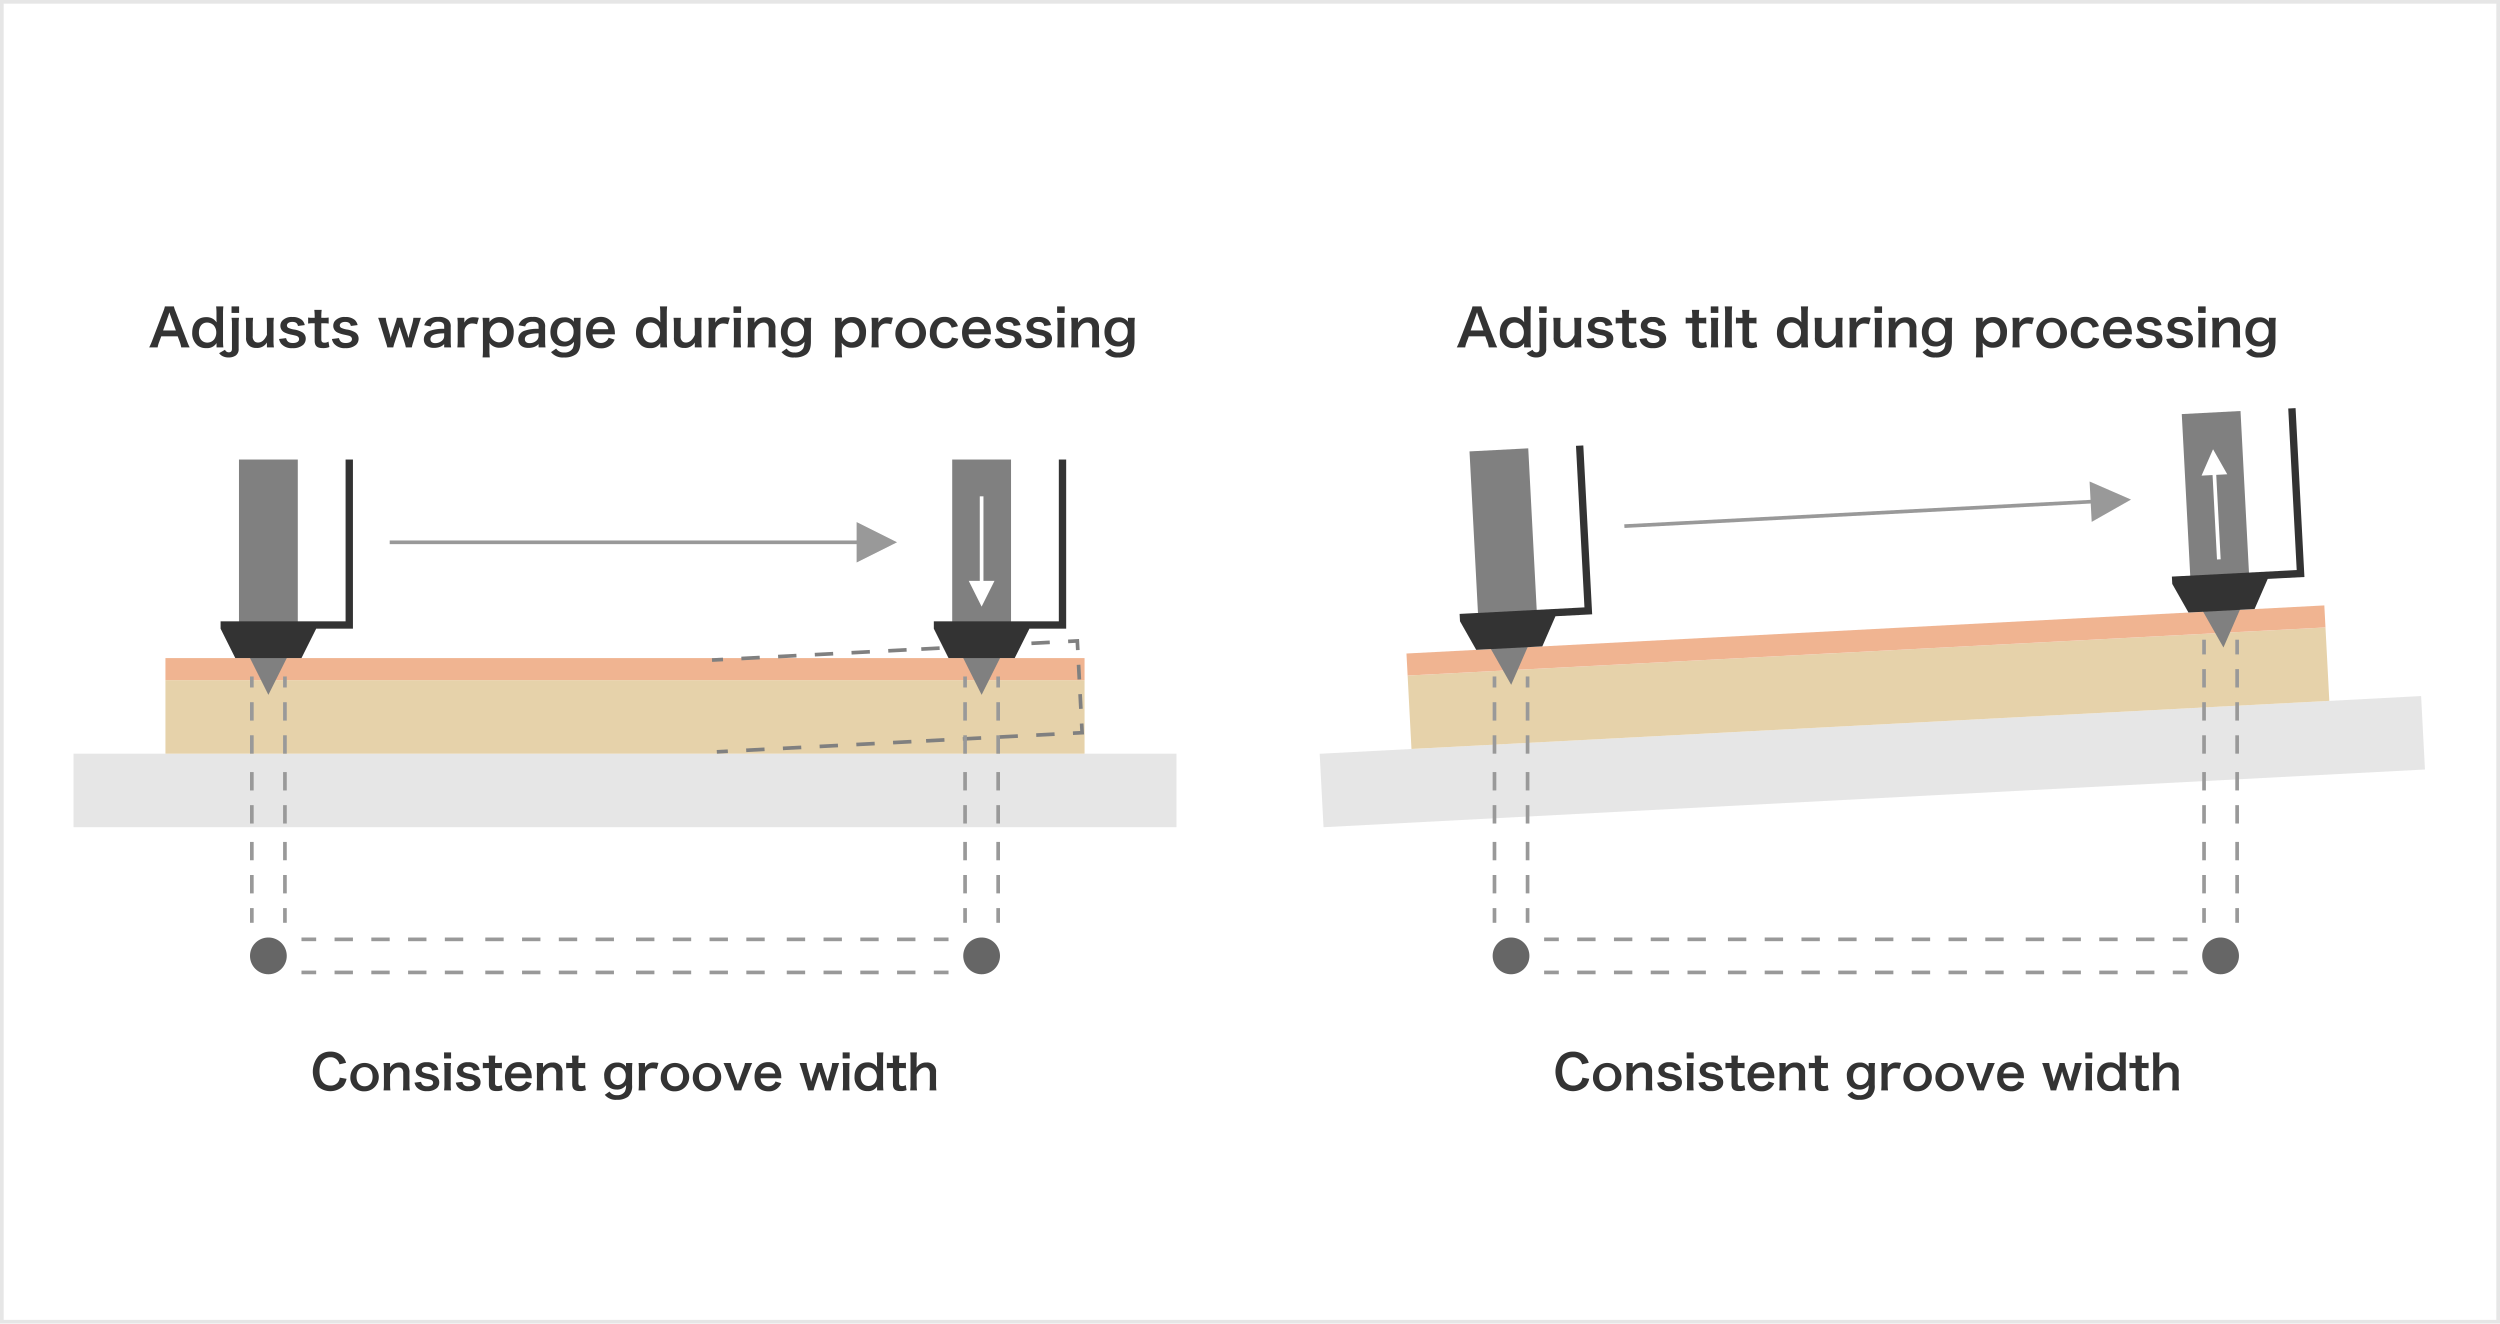 <svg id="レイヤー_1" data-name="レイヤー 1" xmlns="http://www.w3.org/2000/svg" width="680" height="360" viewBox="0 0 680 360">
  <defs>
    <style>
      .cls-1 {
        fill: #e6e6e6;
      }

      .cls-2 {
        fill: #e6d2aa;
      }

      .cls-3 {
        fill: #f0b491;
      }

      .cls-4 {
        fill: gray;
      }

      .cls-5 {
        fill: #333;
      }

      .cls-6 {
        fill: #999;
      }

      .cls-7 {
        fill: #666;
      }

      .cls-8 {
        fill: #fff;
      }
    </style>
  </defs>
  <rect class="cls-1" x="20" y="205" width="300" height="20"/>
  <rect class="cls-2" x="45" y="185" width="250" height="20"/>
  <rect class="cls-3" x="45" y="179" width="250" height="6"/>
  <polygon class="cls-4" points="65 125 65 173 73 189 81 173 81 125 65 125"/>
  <polygon class="cls-5" points="94 125 94 169 60 169 60 171 64 179 82 179 86 171 96 171 96 125 94 125"/>
  <g>
    <rect class="cls-1" x="359.271" y="197.163" width="300" height="20" transform="translate(-10.144 26.937) rotate(-3)"/>
    <rect class="cls-2" x="383.224" y="177.191" width="250" height="20" transform="translate(-9.1 26.855) rotate(-3)"/>
    <rect class="cls-3" x="382.544" y="171.209" width="250" height="6" transform="translate(-8.422 26.802) rotate(-3)"/>
    <polygon class="cls-4" points="399.705 122.782 402.217 170.716 411.043 186.276 418.195 169.879 415.683 121.945 399.705 122.782"/>
    <polygon class="cls-5" points="428.665 121.264 430.968 165.204 397.014 166.983 397.119 168.981 401.532 176.76 419.508 175.818 423.083 167.62 433.07 167.096 430.662 121.16 428.665 121.264"/>
    <polygon class="cls-4" points="593.439 112.629 595.951 160.563 604.777 176.122 611.929 159.726 609.417 111.791 593.439 112.629"/>
    <polygon class="cls-5" points="622.399 111.111 624.702 155.051 590.748 156.83 590.853 158.827 595.266 166.607 613.242 165.665 616.818 157.467 626.804 156.943 624.396 111.006 622.399 111.111"/>
    <polygon class="cls-6" points="568.626 135.959 441.8 142.606 441.852 143.605 568.678 136.958 568.94 141.951 579.637 135.883 568.364 130.966 568.626 135.959"/>
  </g>
  <polygon class="cls-4" points="259 125 259 173 267 189 275 173 275 125 259 125"/>
  <polygon class="cls-6" points="233 147 106 147 106 148 233 148 233 153 244 147.5 233 142 233 147"/>
  <g>
    <rect class="cls-4" x="193.663" y="178.956" width="3" height="1" transform="translate(-9.125 10.46) rotate(-3)"/>
    <rect class="cls-4" x="194.972" y="203.922" width="3" height="1" transform="translate(-10.429 10.563) rotate(-3)"/>
    <path class="cls-4" d="M286.874,200.185l-4.993.262-.052-.999,4.993-.262Zm-9.986.523-4.993.262-.052-.999,4.993-.262Zm-9.986.523-4.993.262-.052-.999,4.993-.262Zm-9.986.523-4.993.262-.052-.999,4.993-.262Zm-8.988.471-4.993.262-.052-.999,4.993-.262Zm-9.986.523-4.993.262-.052-.999,4.993-.262Zm-9.986.523-4.993.262-.052-.999,4.993-.262Zm-9.986.523-4.993.262-.052-.999,4.993-.262Zm-9.986.523-4.993.262-.052-.999,4.993-.262Z"/>
    <polygon class="cls-4" points="294.863 199.766 291.867 199.923 291.815 198.925 293.812 198.82 293.707 196.823 294.706 196.771 294.863 199.766"/>
    <path class="cls-4" d="M294.497,192.776l-.999.052-.209-3.995.999-.052Zm-.419-7.989-.999.052-.209-3.995.999-.052Z"/>
    <polygon class="cls-4" points="293.659 176.798 292.661 176.85 292.556 174.853 290.559 174.958 290.506 173.959 293.502 173.802 293.659 176.798"/>
    <path class="cls-4" d="M285.566,175.219l-4.993.262-.052-.999,4.993-.262Zm-9.986.523-4.993.262-.052-.999,4.993-.262Zm-9.986.523-4.993.262-.052-.999,4.993-.262Zm-9.986.523-4.993.262-.052-.999,4.993-.262Zm-8.988.471-4.993.262-.052-.999,4.993-.262Zm-9.986.523-4.993.262-.052-.999,4.993-.262Zm-9.986.523-4.993.262-.052-.999,4.993-.262Zm-9.986.523-4.993.262-.052-.999,4.993-.262Zm-9.986.523-4.993.262-.052-.999,4.993-.262Z"/>
  </g>
  <circle class="cls-7" cx="73" cy="260" r="5"/>
  <circle class="cls-7" cx="267" cy="260" r="5"/>
  <g>
    <rect class="cls-6" x="68" y="247" width="1" height="4"/>
    <path class="cls-6" d="M69,243H68v-5h1Zm0-9H68v-5h1Zm0-10H68v-5h1Zm0-9H68v-5h1Zm0-10H68v-5h1Zm0-9H68v-5h1Z"/>
    <rect class="cls-6" x="68" y="184" width="1" height="3"/>
  </g>
  <g>
    <rect class="cls-6" x="77" y="247" width="1" height="4"/>
    <path class="cls-6" d="M78,243H77v-5h1Zm0-9H77v-5h1Zm0-10H77v-5h1Zm0-9H77v-5h1Zm0-10H77v-5h1Zm0-9H77v-5h1Z"/>
    <rect class="cls-6" x="77" y="184" width="1" height="3"/>
  </g>
  <g>
    <g>
      <rect class="cls-6" x="262" y="247" width="1" height="4"/>
      <path class="cls-6" d="M263,243h-1v-5h1Zm0-9h-1v-5h1Zm0-10h-1v-5h1Zm0-9h-1v-5h1Zm0-10h-1v-5h1Zm0-9h-1v-5h1Z"/>
      <rect class="cls-6" x="262" y="184" width="1" height="3"/>
    </g>
    <g>
      <rect class="cls-6" x="271" y="247" width="1" height="4"/>
      <path class="cls-6" d="M272,243h-1v-5h1Zm0-9h-1v-5h1Zm0-10h-1v-5h1Zm0-9h-1v-5h1Zm0-10h-1v-5h1Zm0-9h-1v-5h1Z"/>
      <rect class="cls-6" x="271" y="184" width="1" height="3"/>
    </g>
  </g>
  <g>
    <g>
      <rect class="cls-6" x="254" y="264" width="4" height="1"/>
      <path class="cls-6" d="M249,265h-5v-1h5Zm-10,0h-5v-1h5Zm-10,0h-5v-1h5Zm-10,0h-5v-1h5Zm-11,0h-5v-1h5Zm-10,0h-5v-1h5Zm-10,0h-5v-1h5Zm-10,0h-5v-1h5Zm-11,0h-5v-1h5Zm-10,0h-5v-1h5Zm-10,0h-5v-1h5Zm-10,0h-5v-1h5Zm-11,0h-5v-1h5Zm-10,0h-5v-1h5Zm-10,0h-5v-1h5Zm-10,0H91v-1h5Z"/>
      <rect class="cls-6" x="82" y="264" width="4" height="1"/>
    </g>
    <g>
      <rect class="cls-6" x="254" y="255" width="4" height="1"/>
      <path class="cls-6" d="M249,256h-5v-1h5Zm-10,0h-5v-1h5Zm-10,0h-5v-1h5Zm-10,0h-5v-1h5Zm-11,0h-5v-1h5Zm-10,0h-5v-1h5Zm-10,0h-5v-1h5Zm-10,0h-5v-1h5Zm-11,0h-5v-1h5Zm-10,0h-5v-1h5Zm-10,0h-5v-1h5Zm-10,0h-5v-1h5Zm-11,0h-5v-1h5Zm-10,0h-5v-1h5Zm-10,0h-5v-1h5Zm-10,0H91v-1h5Z"/>
      <rect class="cls-6" x="82" y="255" width="4" height="1"/>
    </g>
  </g>
  <g>
    <circle class="cls-7" cx="411" cy="260" r="5"/>
    <circle class="cls-7" cx="604" cy="260" r="5"/>
    <g>
      <rect class="cls-6" x="406" y="247" width="1" height="4"/>
      <path class="cls-6" d="M407,243h-1v-5h1Zm0-9h-1v-5h1Zm0-10h-1v-5h1Zm0-9h-1v-5h1Zm0-10h-1v-5h1Zm0-9h-1v-5h1Z"/>
      <rect class="cls-6" x="406" y="184" width="1" height="3"/>
    </g>
    <g>
      <rect class="cls-6" x="415" y="247" width="1" height="4"/>
      <path class="cls-6" d="M416,243h-1v-5h1Zm0-9h-1v-5h1Zm0-10h-1v-5h1Zm0-9h-1v-5h1Zm0-10h-1v-5h1Zm0-9h-1v-5h1Z"/>
      <rect class="cls-6" x="415" y="184" width="1" height="3"/>
    </g>
    <g>
      <g>
        <rect class="cls-6" x="599" y="247" width="1" height="4"/>
        <path class="cls-6" d="M600,243h-1v-5h1Zm0-9h-1v-5h1Zm0-10h-1v-5h1Zm0-9h-1v-5h1Zm0-10h-1v-5h1Zm0-9h-1v-5h1Z"/>
        <rect class="cls-6" x="599" y="182" width="1" height="5"/>
      </g>
      <g>
        <rect class="cls-6" x="608" y="247" width="1" height="4"/>
        <path class="cls-6" d="M609,243h-1v-5h1Zm0-9h-1v-5h1Zm0-10h-1v-5h1Zm0-9h-1v-5h1Zm0-10h-1v-5h1Zm0-9h-1v-5h1Z"/>
        <rect class="cls-6" x="608" y="182" width="1" height="5"/>
      </g>
    </g>
    <g>
      <g>
        <rect class="cls-6" x="591" y="264" width="4" height="1"/>
        <path class="cls-6" d="M586,265h-5v-1h5Zm-10,0h-5v-1h5Zm-10,0h-5v-1h5Zm-10,0h-5v-1h5Zm-11,0h-5v-1h5Zm-10,0h-5v-1h5Zm-10,0h-5v-1h5Zm-10,0h-5v-1h5Zm-10,0h-5v-1h5Zm-10,0h-5v-1h5Zm-10,0h-5v-1h5Zm-10,0h-5v-1h5Zm-11,0h-5v-1h5Zm-10,0h-5v-1h5Zm-10,0h-5v-1h5Zm-10,0h-5v-1h5Z"/>
        <rect class="cls-6" x="420" y="264" width="4" height="1"/>
      </g>
      <g>
        <rect class="cls-6" x="591" y="255" width="4" height="1"/>
        <path class="cls-6" d="M586,256h-5v-1h5Zm-10,0h-5v-1h5Zm-10,0h-5v-1h5Zm-10,0h-5v-1h5Zm-11,0h-5v-1h5Zm-10,0h-5v-1h5Zm-10,0h-5v-1h5Zm-10,0h-5v-1h5Zm-10,0h-5v-1h5Zm-10,0h-5v-1h5Zm-10,0h-5v-1h5Zm-10,0h-5v-1h5Zm-11,0h-5v-1h5Zm-10,0h-5v-1h5Zm-10,0h-5v-1h5Zm-10,0h-5v-1h5Z"/>
        <rect class="cls-6" x="420" y="255" width="4" height="1"/>
      </g>
    </g>
  </g>
  <rect class="cls-6" x="599" y="174" width="1" height="4"/>
  <rect class="cls-6" x="608" y="174" width="1" height="4"/>
  <g>
    <path class="cls-5" d="M94.264,293.438a4.971,4.971,0,0,1-.871,1.949,5.126,5.126,0,0,1-6.891.169,6.572,6.572,0,0,1,.104-8.281,4.517,4.517,0,0,1,3.25-1.235,4.589,4.589,0,0,1,2.496.625,3.99,3.99,0,0,1,1.378,1.416,4.639,4.639,0,0,1,.403,1.002l-1.808.416a2.705,2.705,0,0,0-.559-1.118,2.355,2.355,0,0,0-1.898-.806c-1.846,0-2.964,1.442-2.964,3.834,0,2.38,1.144,3.861,2.964,3.861a2.482,2.482,0,0,0,2.106-.962,2.653,2.653,0,0,0,.429-1.196Z"/>
    <path class="cls-5" d="M95.303,292.878a3.863,3.863,0,1,1,3.887,3.965A3.663,3.663,0,0,1,95.303,292.878Zm1.677,0c0,1.599.832,2.587,2.185,2.587,1.352,0,2.184-.975,2.184-2.561,0-1.678-.793-2.64-2.171-2.64C97.812,290.265,96.979,291.253,96.979,292.878Z"/>
    <path class="cls-5" d="M104.324,296.596a10.764,10.764,0,0,0,.104-1.689v-4.082a10.666,10.666,0,0,0-.104-1.69h1.769v.688a5.019,5.019,0,0,1-.026.56,2.971,2.971,0,0,1,2.652-1.378,2.566,2.566,0,0,1,2.21.962,2.884,2.884,0,0,1,.442,1.819v3.121a10.256,10.256,0,0,0,.104,1.689h-1.885a13.926,13.926,0,0,0,.091-1.689v-2.887a2.132,2.132,0,0,0-.221-1.144,1.222,1.222,0,0,0-1.092-.533c-.937,0-1.703.649-2.275,1.937v2.627a11.68,11.68,0,0,0,.104,1.689Z"/>
    <path class="cls-5" d="M114.529,294.256c.222.884.702,1.234,1.717,1.234.962,0,1.56-.377,1.56-.987a.792.792,0,0,0-.338-.649c-.247-.17-.325-.183-1.365-.416a7.901,7.901,0,0,1-1.872-.56,1.861,1.861,0,0,1-1.144-1.729,1.935,1.935,0,0,1,.402-1.209,3.136,3.136,0,0,1,2.601-1.014,3.547,3.547,0,0,1,2.444.754,2.538,2.538,0,0,1,.702,1.287l-1.717.221c-.143-.715-.585-1.027-1.43-1.027-.807,0-1.353.365-1.353.91a.7.7,0,0,0,.403.611,5.53,5.53,0,0,0,1.3.391,5.57,5.57,0,0,1,2.288.793,1.844,1.844,0,0,1,.754,1.611,2.085,2.085,0,0,1-.637,1.469,3.835,3.835,0,0,1-2.691.846,3.433,3.433,0,0,1-2.898-1.157,2.9,2.9,0,0,1-.507-1.157Z"/>
    <path class="cls-5" d="M122.693,286.248v1.65h-1.911v-1.65Zm-.013,2.886a11.635,11.635,0,0,0-.091,1.703v4.056a12.989,12.989,0,0,0,.091,1.703h-1.898a11.661,11.661,0,0,0,.104-1.689v-4.082a10.666,10.666,0,0,0-.104-1.69Z"/>
    <path class="cls-5" d="M125.762,294.256c.222.884.702,1.234,1.717,1.234.962,0,1.56-.377,1.56-.987a.792.792,0,0,0-.338-.649c-.247-.17-.325-.183-1.365-.416a7.901,7.901,0,0,1-1.872-.56,1.861,1.861,0,0,1-1.144-1.729,1.935,1.935,0,0,1,.402-1.209,3.136,3.136,0,0,1,2.601-1.014,3.547,3.547,0,0,1,2.444.754,2.538,2.538,0,0,1,.702,1.287l-1.717.221c-.143-.715-.585-1.027-1.43-1.027-.807,0-1.353.365-1.353.91a.7.7,0,0,0,.403.611,5.53,5.53,0,0,0,1.3.391,5.57,5.57,0,0,1,2.288.793,1.844,1.844,0,0,1,.754,1.611,2.085,2.085,0,0,1-.637,1.469,3.835,3.835,0,0,1-2.691.846,3.433,3.433,0,0,1-2.898-1.157,2.9,2.9,0,0,1-.507-1.157Z"/>
    <path class="cls-5" d="M134.745,287.132a14.42,14.42,0,0,0-.091,1.599v.403h.546a7.429,7.429,0,0,0,1.313-.078v1.534a7.231,7.231,0,0,0-1.274-.078h-.585V294.542c0,.637.233.871.857.871a1.719,1.719,0,0,0,.949-.286l.234,1.378a4.07,4.07,0,0,1-1.625.272c-1.495,0-2.094-.532-2.094-1.897v-4.368h-.493a6.615,6.615,0,0,0-1.157.078v-1.534a5.936,5.936,0,0,0,1.17.078h.48v-.403a14.77,14.77,0,0,0-.091-1.599Z"/>
    <path class="cls-5" d="M138.996,293.294a2.414,2.414,0,0,0,.48,1.456,2.187,2.187,0,0,0,3.186.078,1.898,1.898,0,0,0,.377-.676l1.534.494a3.499,3.499,0,0,1-3.472,2.196c-2.301,0-3.757-1.534-3.757-3.965,0-2.405,1.443-3.979,3.666-3.979a3.304,3.304,0,0,1,3.237,2.054,5.352,5.352,0,0,1,.377,1.977c0,.026,0,.064.025.364Zm3.965-1.287a2.039,2.039,0,0,0-.572-1.248,1.855,1.855,0,0,0-1.404-.521,1.951,1.951,0,0,0-1.949,1.769Z"/>
    <path class="cls-5" d="M145.938,296.596a10.764,10.764,0,0,0,.104-1.689v-4.082a10.666,10.666,0,0,0-.104-1.69h1.769v.688a5.019,5.019,0,0,1-.026.56,2.971,2.971,0,0,1,2.652-1.378,2.566,2.566,0,0,1,2.21.962,2.884,2.884,0,0,1,.442,1.819v3.121a10.257,10.257,0,0,0,.104,1.689h-1.885a13.926,13.926,0,0,0,.091-1.689v-2.887a2.132,2.132,0,0,0-.221-1.144,1.222,1.222,0,0,0-1.092-.533c-.937,0-1.703.649-2.275,1.937v2.627a11.68,11.68,0,0,0,.104,1.689Z"/>
    <path class="cls-5" d="M157.417,287.132a14.42,14.42,0,0,0-.091,1.599v.403h.546a7.429,7.429,0,0,0,1.313-.078v1.534a7.231,7.231,0,0,0-1.274-.078h-.585V294.542c0,.637.233.871.857.871a1.719,1.719,0,0,0,.949-.286l.234,1.378a4.07,4.07,0,0,1-1.625.272c-1.495,0-2.094-.532-2.094-1.897v-4.368h-.493a6.615,6.615,0,0,0-1.157.078v-1.534a5.936,5.936,0,0,0,1.17.078h.48v-.403a14.773,14.773,0,0,0-.091-1.599Z"/>
    <path class="cls-5" d="M165.802,296.895a2.199,2.199,0,0,0,2.015.988,2.339,2.339,0,0,0,2.133-.975,3.555,3.555,0,0,0,.338-1.729,2.958,2.958,0,0,1-2.549,1.183c-2.066,0-3.393-1.416-3.393-3.64a3.369,3.369,0,0,1,3.471-3.705,2.741,2.741,0,0,1,2.483,1.144,3.075,3.075,0,0,1-.026-.429v-.598h1.742a12.175,12.175,0,0,0-.091,1.625v4.354a3.889,3.889,0,0,1-1.092,3.199,4.909,4.909,0,0,1-3.068.832,3.772,3.772,0,0,1-3.263-1.353Zm.845-2.34a1.99,1.99,0,0,0,1.378.585,2.177,2.177,0,0,0,1.808-1.026,2.756,2.756,0,0,0,.363-1.482,2.396,2.396,0,0,0-.779-1.924,1.967,1.967,0,0,0-1.262-.469c-1.3,0-2.105.976-2.105,2.522A2.51,2.51,0,0,0,166.646,294.555Z"/>
    <path class="cls-5" d="M178.646,290.771a3.87,3.87,0,0,0-1.156-.208,1.855,1.855,0,0,0-1.509.638,2.097,2.097,0,0,0-.533,1.3v2.405a13.585,13.585,0,0,0,.092,1.689h-1.859a14.159,14.159,0,0,0,.091-1.689v-4.082a10.268,10.268,0,0,0-.091-1.69h1.768v1.222a2.488,2.488,0,0,1,2.444-1.365,6.702,6.702,0,0,1,1.209.144Z"/>
    <path class="cls-5" d="M179.737,292.878a3.863,3.863,0,1,1,3.887,3.965A3.663,3.663,0,0,1,179.737,292.878Zm1.677,0c0,1.599.832,2.587,2.185,2.587,1.352,0,2.184-.975,2.184-2.561,0-1.678-.793-2.64-2.171-2.64C182.246,290.265,181.414,291.253,181.414,292.878Z"/>
    <path class="cls-5" d="M188.447,292.878a3.863,3.863,0,1,1,3.887,3.965A3.663,3.663,0,0,1,188.447,292.878Zm1.677,0c0,1.599.832,2.587,2.185,2.587,1.352,0,2.184-.975,2.184-2.561,0-1.678-.793-2.64-2.171-2.64C190.956,290.265,190.124,291.253,190.124,292.878Z"/>
    <path class="cls-5" d="M199.771,296.596a6.152,6.152,0,0,0-.391-1.156l-1.989-4.941c-.143-.338-.351-.818-.61-1.364h1.989a6.867,6.867,0,0,0,.324,1.209l1.326,3.771c.078.207.195.598.273.871.091-.287.195-.611.286-.871l1.326-3.771a5.857,5.857,0,0,0,.324-1.209h1.977c-.182.364-.338.728-.585,1.364l-2.002,4.941a7.04,7.04,0,0,0-.391,1.156Z"/>
    <path class="cls-5" d="M206.882,293.294a2.414,2.414,0,0,0,.48,1.456,2.187,2.187,0,0,0,3.186.078,1.898,1.898,0,0,0,.377-.676l1.534.494a3.499,3.499,0,0,1-3.472,2.196c-2.301,0-3.757-1.534-3.757-3.965,0-2.405,1.443-3.979,3.666-3.979a3.304,3.304,0,0,1,3.237,2.054,5.352,5.352,0,0,1,.377,1.977c0,.026,0,.064.026.364Zm3.965-1.287a2.039,2.039,0,0,0-.572-1.248,1.855,1.855,0,0,0-1.404-.521,1.953,1.953,0,0,0-1.95,1.769Z"/>
    <path class="cls-5" d="M224.458,296.596a10.431,10.431,0,0,0-.325-1.234l-1.001-3.068c-.026-.053-.104-.338-.247-.871-.064.234-.221.768-.26.896l-1.001,3.043a12.217,12.217,0,0,0-.338,1.234h-1.509a10.375,10.375,0,0,0-.338-1.234l-1.43-4.615c-.182-.599-.364-1.131-.546-1.612h1.924a9.07,9.07,0,0,0,.286,1.547l.715,2.535c.052.169.13.533.234,1.04.025-.13.247-.896.299-1.053l.936-2.834a9.182,9.182,0,0,0,.325-1.235h1.392c.039.247.208.858.324,1.235l.963,2.951c.039.117.104.363.182.637.039.169.052.182.078.299.025-.104.025-.104.064-.286.039-.182.131-.598.156-.688l.729-2.601a8.165,8.165,0,0,0,.286-1.547h1.911c-.17.429-.195.532-.533,1.612l-1.443,4.615a8.897,8.897,0,0,0-.325,1.234Z"/>
    <path class="cls-5" d="M231.113,286.248v1.65h-1.911v-1.65Zm-.013,2.886a11.635,11.635,0,0,0-.091,1.703v4.056a12.989,12.989,0,0,0,.091,1.703h-1.898a11.661,11.661,0,0,0,.104-1.689v-4.082a10.666,10.666,0,0,0-.104-1.69Z"/>
    <path class="cls-5" d="M238.563,295.959c0-.156,0-.299.013-.469a2.775,2.775,0,0,1-2.626,1.287,3.303,3.303,0,0,1-2.171-.662,4.024,4.024,0,0,1-1.353-3.264c0-2.379,1.365-3.887,3.511-3.887a3.089,3.089,0,0,1,1.976.598,3.296,3.296,0,0,1,.663.715c0-.156,0-.156-.013-.416-.014-.091-.014-.338-.014-.559V288.002a13.159,13.159,0,0,0-.091-1.754h1.833a15.264,15.264,0,0,0-.091,1.742v6.851a13.755,13.755,0,0,0,.091,1.755h-1.729Zm-2.314-.572a2.172,2.172,0,0,0,1.742-.857,2.942,2.942,0,0,0,.507-1.742,2.702,2.702,0,0,0-.624-1.729,2.378,2.378,0,0,0-1.69-.728c-1.261,0-2.066.988-2.066,2.535S234.949,295.387,236.249,295.387Z"/>
    <path class="cls-5" d="M244.646,287.132a14.423,14.423,0,0,0-.091,1.599v.403h.546a7.417,7.417,0,0,0,1.312-.078v1.534a7.212,7.212,0,0,0-1.273-.078h-.585V294.542c0,.637.233.871.857.871a1.719,1.719,0,0,0,.949-.286l.234,1.378a4.07,4.07,0,0,1-1.625.272c-1.495,0-2.093-.532-2.093-1.897v-4.368h-.494a6.615,6.615,0,0,0-1.157.078v-1.534a5.936,5.936,0,0,0,1.17.078h.481v-.403a14.76,14.76,0,0,0-.092-1.599Z"/>
    <path class="cls-5" d="M249.417,286.248a12.426,12.426,0,0,0-.091,1.716v1.858a5.26,5.26,0,0,1-.026.56,3.035,3.035,0,0,1,2.691-1.378,2.38,2.38,0,0,1,2.613,2.626v3.276a10.256,10.256,0,0,0,.104,1.689h-1.885a13.732,13.732,0,0,0,.091-1.689v-2.887a1.834,1.834,0,0,0-.377-1.287,1.21,1.21,0,0,0-.896-.377c-.976,0-1.729.624-2.314,1.924v2.627a11.542,11.542,0,0,0,.104,1.689h-1.872a10.66,10.66,0,0,0,.104-1.689v-6.955a12.24,12.24,0,0,0-.091-1.703Z"/>
  </g>
  <g>
    <path class="cls-5" d="M49.294,94.488a9.4,9.4,0,0,0-.393-1.471l-.561-1.527H43.858l-.561,1.527a7.008,7.008,0,0,0-.42,1.471H40.581a15.265,15.265,0,0,0,.742-1.653l3.082-8.083a8.364,8.364,0,0,0,.448-1.415H47.29a9.305,9.305,0,0,0,.477,1.415L50.876,92.835a14.719,14.719,0,0,0,.715,1.653Zm-2.956-8.754c-.056-.154-.098-.322-.252-.785-.225.658-.225.658-.267.785l-1.456,4.146h3.474Z"/>
    <path class="cls-5" d="M58.896,93.802c0-.168,0-.322.014-.504a2.991,2.991,0,0,1-2.829,1.387,3.561,3.561,0,0,1-2.34-.714,4.337,4.337,0,0,1-1.457-3.516c0-2.563,1.472-4.188,3.782-4.188a3.323,3.323,0,0,1,2.129.644,3.563,3.563,0,0,1,.715.77c0-.168,0-.168-.014-.448-.015-.098-.015-.364-.015-.602V85.229a14.242,14.242,0,0,0-.098-1.891h1.975a16.495,16.495,0,0,0-.098,1.877v7.382a14.837,14.837,0,0,0,.098,1.891H58.896Zm-2.494-.617a2.344,2.344,0,0,0,1.878-.924,3.172,3.172,0,0,0,.546-1.877,2.909,2.909,0,0,0-.673-1.863,2.563,2.563,0,0,0-1.82-.784c-1.359,0-2.228,1.064-2.228,2.731S55.002,93.186,56.402,93.186Z"/>
    <path class="cls-5" d="M65.012,86.448a11.571,11.571,0,0,0-.099,1.821v6.625a2.063,2.063,0,0,1-.798,1.807,3.378,3.378,0,0,1-1.947.532,3.432,3.432,0,0,1-1.737-.42,2.578,2.578,0,0,1-.826-.756l1.597-.924a1.095,1.095,0,0,0,1.022.7c.589,0,.869-.308.869-.966V88.269a10.855,10.855,0,0,0-.112-1.821ZM65.04,83.338v1.779H62.98V83.338Z"/>
    <path class="cls-5" d="M74.507,86.448a10.08,10.08,0,0,0-.112,1.821v4.398a11.513,11.513,0,0,0,.112,1.821H72.602v-.742c0-.21,0-.252.014-.603a3.078,3.078,0,0,1-2.871,1.499,3.048,3.048,0,0,1-1.681-.406A2.614,2.614,0,0,1,66.929,91.813V88.269a12.824,12.824,0,0,0-.112-1.821h2.031A12.54,12.54,0,0,0,68.749,88.269v3.11a1.711,1.711,0,0,0,.645,1.597,1.741,1.741,0,0,0,.771.196c1.009,0,1.807-.687,2.438-2.073V88.269a14.715,14.715,0,0,0-.112-1.821Z"/>
    <path class="cls-5" d="M77.821,91.967c.238.953.756,1.331,1.849,1.331,1.037,0,1.681-.406,1.681-1.064a.856.856,0,0,0-.364-.701c-.266-.182-.35-.196-1.471-.448a8.456,8.456,0,0,1-2.017-.602,2.005,2.005,0,0,1-1.232-1.863,2.083,2.083,0,0,1,.434-1.303,3.378,3.378,0,0,1,2.802-1.092,3.823,3.823,0,0,1,2.634.812,2.73,2.73,0,0,1,.756,1.387l-1.849.238c-.154-.771-.631-1.106-1.541-1.106-.868,0-1.457.392-1.457.98a.755.755,0,0,0,.435.658,5.9,5.9,0,0,0,1.4.42,6.029,6.029,0,0,1,2.466.854,1.991,1.991,0,0,1,.812,1.737,2.254,2.254,0,0,1-.687,1.583,4.137,4.137,0,0,1-2.899.911,3.701,3.701,0,0,1-3.124-1.247,3.149,3.149,0,0,1-.546-1.247Z"/>
    <path class="cls-5" d="M87.496,84.291a15.33,15.33,0,0,0-.099,1.723v.435h.589a8.062,8.062,0,0,0,1.414-.084v1.653a7.688,7.688,0,0,0-1.372-.084h-.631v4.343c0,.686.252.938.925.938a1.856,1.856,0,0,0,1.022-.308l.252,1.484a4.384,4.384,0,0,1-1.751.294c-1.61,0-2.255-.574-2.255-2.045v-4.707h-.532a7.047,7.047,0,0,0-1.247.084V86.364a6.455,6.455,0,0,0,1.261.084h.519v-.435a15.951,15.951,0,0,0-.099-1.723Z"/>
    <path class="cls-5" d="M92.199,91.967c.238.953.756,1.331,1.849,1.331,1.037,0,1.681-.406,1.681-1.064a.858.858,0,0,0-.363-.701c-.267-.182-.351-.196-1.472-.448a8.456,8.456,0,0,1-2.017-.602,2.005,2.005,0,0,1-1.232-1.863,2.083,2.083,0,0,1,.434-1.303,3.378,3.378,0,0,1,2.802-1.092,3.823,3.823,0,0,1,2.634.812,2.73,2.73,0,0,1,.756,1.387l-1.849.238c-.154-.771-.631-1.106-1.541-1.106-.868,0-1.457.392-1.457.98a.755.755,0,0,0,.435.658,5.9,5.9,0,0,0,1.4.42,6.023,6.023,0,0,1,2.466.854,1.991,1.991,0,0,1,.812,1.737,2.254,2.254,0,0,1-.687,1.583,4.137,4.137,0,0,1-2.899.911,3.701,3.701,0,0,1-3.124-1.247,3.149,3.149,0,0,1-.546-1.247Z"/>
    <path class="cls-5" d="M110.388,94.488a11.118,11.118,0,0,0-.351-1.331L108.959,89.852c-.028-.056-.112-.364-.267-.938-.069.252-.237.826-.279.966L107.334,93.158a13.607,13.607,0,0,0-.364,1.331h-1.625a11.313,11.313,0,0,0-.364-1.331l-1.54-4.973c-.196-.645-.393-1.219-.589-1.737h2.073a9.696,9.696,0,0,0,.309,1.667l.77,2.732c.057.182.141.574.253,1.12.027-.14.266-.966.322-1.134l1.008-3.054a9.941,9.941,0,0,0,.351-1.331h1.499a13.736,13.736,0,0,0,.35,1.331l1.037,3.18c.042.126.111.392.195.687.043.182.057.196.085.322.027-.112.027-.112.069-.308.042-.196.141-.644.168-.742l.785-2.802a8.642,8.642,0,0,0,.308-1.667h2.06c-.183.462-.21.574-.574,1.737l-1.555,4.973a9.512,9.512,0,0,0-.351,1.331Z"/>
    <path class="cls-5" d="M120.816,93.578a3.04,3.04,0,0,1-1.484.882,4.967,4.967,0,0,1-1.303.168c-1.709,0-2.746-.882-2.746-2.353a2.485,2.485,0,0,1,1.583-2.27,10.602,10.602,0,0,1,3.95-.56v-.714c0-.812-.546-1.233-1.611-1.233a2.528,2.528,0,0,0-1.456.406,1.524,1.524,0,0,0-.561.896l-1.793-.322a2.928,2.928,0,0,1,1.106-1.555,4.194,4.194,0,0,1,2.676-.714,3.641,3.641,0,0,1,2.759.826,2.352,2.352,0,0,1,.659,1.933V92.737a11.277,11.277,0,0,0,.111,1.751h-1.891Zm0-2.914c-2.676.056-3.727.518-3.727,1.611,0,.658.491,1.064,1.275,1.064a2.845,2.845,0,0,0,1.947-.743,1.669,1.669,0,0,0,.504-1.232Z"/>
    <path class="cls-5" d="M129.748,88.213a4.181,4.181,0,0,0-1.246-.224,1.999,1.999,0,0,0-1.625.687,2.253,2.253,0,0,0-.574,1.401v2.591a14.678,14.678,0,0,0,.098,1.821h-2.003a15.3,15.3,0,0,0,.098-1.821V88.269a11.084,11.084,0,0,0-.098-1.821h1.905v1.316a2.678,2.678,0,0,1,2.633-1.471,7.234,7.234,0,0,1,1.303.154Z"/>
    <path class="cls-5" d="M133.12,87.134c0,.154,0,.308-.014.49a3.261,3.261,0,0,1,2.857-1.373,3.618,3.618,0,0,1,2.661.98,4.368,4.368,0,0,1,1.106,3.222c0,2.578-1.414,4.132-3.796,4.132a3.274,3.274,0,0,1-2.829-1.345c0,.168,0,.168.014.448.014.098.014.35.014.603v1.064a13.903,13.903,0,0,0,.099,1.863h-1.976a15.613,15.613,0,0,0,.099-1.849V88.325a14.409,14.409,0,0,0-.099-1.877h1.863Zm2.508.617a2.692,2.692,0,0,0,.056,5.365c1.373,0,2.228-1.037,2.228-2.689S137.042,87.751,135.628,87.751Z"/>
    <path class="cls-5" d="M146.492,93.578a3.04,3.04,0,0,1-1.484.882,4.967,4.967,0,0,1-1.303.168c-1.709,0-2.746-.882-2.746-2.353a2.485,2.485,0,0,1,1.583-2.27,10.602,10.602,0,0,1,3.95-.56v-.714c0-.812-.546-1.233-1.611-1.233a2.528,2.528,0,0,0-1.456.406,1.524,1.524,0,0,0-.561.896l-1.793-.322a2.928,2.928,0,0,1,1.106-1.555,4.194,4.194,0,0,1,2.676-.714,3.641,3.641,0,0,1,2.759.826,2.352,2.352,0,0,1,.659,1.933V92.737a11.277,11.277,0,0,0,.111,1.751h-1.891Zm0-2.914c-2.676.056-3.727.518-3.727,1.611,0,.658.491,1.064,1.275,1.064a2.845,2.845,0,0,0,1.947-.743,1.669,1.669,0,0,0,.504-1.232Z"/>
    <path class="cls-5" d="M151.278,94.811a2.371,2.371,0,0,0,2.171,1.064,2.517,2.517,0,0,0,2.297-1.05,3.819,3.819,0,0,0,.364-1.863,3.186,3.186,0,0,1-2.745,1.275c-2.228,0-3.656-1.527-3.656-3.922,0-2.423,1.471-3.992,3.74-3.992a2.956,2.956,0,0,1,2.676,1.233,3.335,3.335,0,0,1-.028-.462v-.644h1.877a12.954,12.954,0,0,0-.099,1.751V92.892c0,1.681-.363,2.759-1.176,3.446a5.292,5.292,0,0,1-3.307.896,4.065,4.065,0,0,1-3.516-1.457Zm.91-2.521a2.146,2.146,0,0,0,1.484.63,2.344,2.344,0,0,0,1.947-1.106,2.963,2.963,0,0,0,.393-1.597,2.582,2.582,0,0,0-.841-2.073,2.117,2.117,0,0,0-1.358-.504c-1.401,0-2.27,1.051-2.27,2.717A2.704,2.704,0,0,0,152.188,92.289Z"/>
    <path class="cls-5" d="M161.176,90.931a2.606,2.606,0,0,0,.518,1.569,2.358,2.358,0,0,0,3.433.084,2.047,2.047,0,0,0,.406-.729l1.652.532a3.93,3.93,0,0,1-.854,1.289,3.979,3.979,0,0,1-2.886,1.079c-2.479,0-4.048-1.653-4.048-4.272,0-2.592,1.555-4.287,3.95-4.287a3.559,3.559,0,0,1,3.488,2.213,5.768,5.768,0,0,1,.406,2.129c0,.028,0,.07.027.393Zm4.272-1.387a2.199,2.199,0,0,0-.617-1.345,1.996,1.996,0,0,0-1.513-.561,2.104,2.104,0,0,0-2.101,1.905Z"/>
    <path class="cls-5" d="M179.603,93.802c0-.168,0-.322.014-.504a2.991,2.991,0,0,1-2.829,1.387,3.563,3.563,0,0,1-2.34-.714,4.337,4.337,0,0,1-1.457-3.516c0-2.563,1.471-4.188,3.782-4.188a3.323,3.323,0,0,1,2.129.644,3.562,3.562,0,0,1,.715.77c0-.168,0-.168-.014-.448-.015-.098-.015-.364-.015-.602V85.229a14.24,14.24,0,0,0-.098-1.891h1.975a16.497,16.497,0,0,0-.098,1.877v7.382a14.839,14.839,0,0,0,.098,1.891h-1.862Zm-2.494-.617a2.344,2.344,0,0,0,1.878-.924,3.172,3.172,0,0,0,.546-1.877,2.909,2.909,0,0,0-.673-1.863,2.563,2.563,0,0,0-1.82-.784c-1.359,0-2.228,1.064-2.228,2.731S175.708,93.186,177.108,93.186Z"/>
    <path class="cls-5" d="M190.887,86.448a10.081,10.081,0,0,0-.112,1.821v4.398a11.513,11.513,0,0,0,.112,1.821h-1.905v-.742c0-.21,0-.252.014-.603a3.078,3.078,0,0,1-2.871,1.499,3.048,3.048,0,0,1-1.681-.406,2.614,2.614,0,0,1-1.135-2.423V88.269a12.824,12.824,0,0,0-.112-1.821h2.031a12.54,12.54,0,0,0-.099,1.821v3.11a1.711,1.711,0,0,0,.645,1.597,1.741,1.741,0,0,0,.771.196c1.009,0,1.807-.687,2.438-2.073V88.269a14.715,14.715,0,0,0-.112-1.821Z"/>
    <path class="cls-5" d="M198.011,88.213a4.181,4.181,0,0,0-1.246-.224,1.999,1.999,0,0,0-1.625.687,2.252,2.252,0,0,0-.574,1.401v2.591a14.676,14.676,0,0,0,.098,1.821h-2.003a15.3,15.3,0,0,0,.098-1.821V88.269a11.085,11.085,0,0,0-.098-1.821h1.905v1.316a2.678,2.678,0,0,1,2.633-1.471,7.234,7.234,0,0,1,1.303.154Z"/>
    <path class="cls-5" d="M201.579,83.338v1.779h-2.06V83.338Zm-.015,3.11a12.7,12.7,0,0,0-.098,1.835v4.37a14.203,14.203,0,0,0,.098,1.835h-2.045a12.595,12.595,0,0,0,.112-1.821V88.269a11.513,11.513,0,0,0-.112-1.821Z"/>
    <path class="cls-5" d="M203.313,94.488a11.629,11.629,0,0,0,.112-1.821V88.269a11.514,11.514,0,0,0-.112-1.821h1.905v.742a5.423,5.423,0,0,1-.028.603,3.203,3.203,0,0,1,2.858-1.485,2.766,2.766,0,0,1,2.381,1.037,3.115,3.115,0,0,1,.477,1.961v3.362a11.081,11.081,0,0,0,.111,1.821H208.987a15.027,15.027,0,0,0,.098-1.821V89.558a2.301,2.301,0,0,0-.238-1.232,1.317,1.317,0,0,0-1.177-.574c-1.009,0-1.835.7-2.451,2.087v2.83a12.465,12.465,0,0,0,.112,1.821Z"/>
    <path class="cls-5" d="M213.969,94.811a2.371,2.371,0,0,0,2.171,1.064,2.517,2.517,0,0,0,2.297-1.05,3.819,3.819,0,0,0,.364-1.863,3.186,3.186,0,0,1-2.745,1.275c-2.228,0-3.656-1.527-3.656-3.922,0-2.423,1.471-3.992,3.74-3.992a2.953,2.953,0,0,1,2.675,1.233,3.453,3.453,0,0,1-.027-.462v-.644h1.877a12.954,12.954,0,0,0-.099,1.751V92.892c0,1.681-.363,2.759-1.176,3.446a5.292,5.292,0,0,1-3.307.896,4.065,4.065,0,0,1-3.516-1.457Zm.91-2.521a2.144,2.144,0,0,0,1.484.63,2.345,2.345,0,0,0,1.947-1.106,2.963,2.963,0,0,0,.393-1.597,2.582,2.582,0,0,0-.841-2.073,2.115,2.115,0,0,0-1.358-.504c-1.401,0-2.27,1.051-2.27,2.717A2.704,2.704,0,0,0,214.879,92.289Z"/>
    <path class="cls-5" d="M228.948,87.134c0,.154,0,.308-.014.49a3.261,3.261,0,0,1,2.857-1.373,3.618,3.618,0,0,1,2.661.98,4.368,4.368,0,0,1,1.106,3.222c0,2.578-1.414,4.132-3.796,4.132a3.274,3.274,0,0,1-2.829-1.345c0,.168,0,.168.014.448.014.098.014.35.014.603v1.064a13.901,13.901,0,0,0,.099,1.863H227.085a15.613,15.613,0,0,0,.099-1.849V88.325a14.409,14.409,0,0,0-.099-1.877h1.863Zm2.508.617a2.692,2.692,0,0,0,.056,5.365c1.373,0,2.228-1.037,2.228-2.689S232.87,87.751,231.456,87.751Z"/>
    <path class="cls-5" d="M242.376,88.213a4.181,4.181,0,0,0-1.246-.224,1.999,1.999,0,0,0-1.625.687,2.253,2.253,0,0,0-.574,1.401v2.591a14.678,14.678,0,0,0,.098,1.821h-2.003a15.3,15.3,0,0,0,.098-1.821V88.269a11.084,11.084,0,0,0-.098-1.821h1.905v1.316a2.678,2.678,0,0,1,2.633-1.471,7.234,7.234,0,0,1,1.303.154Z"/>
    <path class="cls-5" d="M243.549,90.482a4.162,4.162,0,1,1,4.188,4.272A3.946,3.946,0,0,1,243.549,90.482Zm1.807,0c0,1.723.896,2.787,2.354,2.787s2.354-1.05,2.354-2.759c0-1.807-.854-2.844-2.34-2.844C246.252,87.666,245.355,88.731,245.355,90.482Z"/>
    <path class="cls-5" d="M258.854,89.138a2.516,2.516,0,0,0-.434-.855,1.762,1.762,0,0,0-1.443-.645c-1.372,0-2.227,1.079-2.227,2.815,0,1.751.868,2.83,2.283,2.83a1.874,1.874,0,0,0,1.61-.784,1.962,1.962,0,0,0,.28-.701l1.737.35a3.909,3.909,0,0,1-.589,1.191,3.639,3.639,0,0,1-3.081,1.415,3.9,3.9,0,0,1-4.062-4.258,4.528,4.528,0,0,1,1.19-3.235,3.835,3.835,0,0,1,2.815-1.065,3.621,3.621,0,0,1,3.138,1.513,4.588,4.588,0,0,1,.49,1.022Z"/>
    <path class="cls-5" d="M263.458,90.931a2.606,2.606,0,0,0,.518,1.569,2.358,2.358,0,0,0,3.433.084,2.046,2.046,0,0,0,.406-.729l1.652.532a3.93,3.93,0,0,1-.855,1.289,3.979,3.979,0,0,1-2.886,1.079c-2.479,0-4.048-1.653-4.048-4.272,0-2.592,1.555-4.287,3.95-4.287a3.559,3.559,0,0,1,3.488,2.213,5.768,5.768,0,0,1,.406,2.129c0,.028,0,.07.027.393Zm4.272-1.387a2.199,2.199,0,0,0-.617-1.345,1.996,1.996,0,0,0-1.513-.561A2.103,2.103,0,0,0,263.5,89.544Z"/>
    <path class="cls-5" d="M272.502,91.967c.238.953.756,1.331,1.849,1.331,1.037,0,1.681-.406,1.681-1.064a.858.858,0,0,0-.363-.701c-.267-.182-.351-.196-1.472-.448a8.456,8.456,0,0,1-2.017-.602,2.005,2.005,0,0,1-1.232-1.863,2.083,2.083,0,0,1,.434-1.303,3.378,3.378,0,0,1,2.802-1.092,3.823,3.823,0,0,1,2.634.812,2.73,2.73,0,0,1,.756,1.387l-1.849.238c-.154-.771-.631-1.106-1.541-1.106-.868,0-1.457.392-1.457.98a.755.755,0,0,0,.435.658,5.9,5.9,0,0,0,1.4.42,6.023,6.023,0,0,1,2.466.854,1.991,1.991,0,0,1,.812,1.737,2.254,2.254,0,0,1-.687,1.583,4.137,4.137,0,0,1-2.899.911,3.701,3.701,0,0,1-3.124-1.247,3.149,3.149,0,0,1-.546-1.247Z"/>
    <path class="cls-5" d="M280.804,91.967c.238.953.756,1.331,1.849,1.331,1.037,0,1.681-.406,1.681-1.064a.856.856,0,0,0-.364-.701c-.266-.182-.35-.196-1.471-.448a8.456,8.456,0,0,1-2.017-.602,2.005,2.005,0,0,1-1.232-1.863,2.083,2.083,0,0,1,.434-1.303,3.378,3.378,0,0,1,2.802-1.092,3.823,3.823,0,0,1,2.634.812,2.73,2.73,0,0,1,.756,1.387l-1.849.238c-.154-.771-.631-1.106-1.541-1.106-.868,0-1.457.392-1.457.98a.755.755,0,0,0,.435.658,5.9,5.9,0,0,0,1.4.42,6.029,6.029,0,0,1,2.466.854,1.991,1.991,0,0,1,.812,1.737,2.254,2.254,0,0,1-.687,1.583,4.137,4.137,0,0,1-2.899.911,3.701,3.701,0,0,1-3.124-1.247,3.149,3.149,0,0,1-.546-1.247Z"/>
    <path class="cls-5" d="M289.596,83.338v1.779h-2.06V83.338Zm-.014,3.11a12.535,12.535,0,0,0-.099,1.835v4.37a14.014,14.014,0,0,0,.099,1.835h-2.046a12.595,12.595,0,0,0,.112-1.821V88.269a11.513,11.513,0,0,0-.112-1.821Z"/>
    <path class="cls-5" d="M291.33,94.488a11.629,11.629,0,0,0,.112-1.821V88.269a11.514,11.514,0,0,0-.112-1.821h1.905v.742a5.423,5.423,0,0,1-.028.603,3.203,3.203,0,0,1,2.857-1.485,2.767,2.767,0,0,1,2.382,1.037,3.115,3.115,0,0,1,.477,1.961v3.362a11.082,11.082,0,0,0,.111,1.821h-2.03a15.029,15.029,0,0,0,.098-1.821V89.558a2.301,2.301,0,0,0-.238-1.232,1.317,1.317,0,0,0-1.177-.574c-1.009,0-1.835.7-2.451,2.087v2.83a12.463,12.463,0,0,0,.112,1.821Z"/>
    <path class="cls-5" d="M301.985,94.811a2.371,2.371,0,0,0,2.171,1.064,2.517,2.517,0,0,0,2.297-1.05,3.819,3.819,0,0,0,.364-1.863,3.186,3.186,0,0,1-2.745,1.275c-2.228,0-3.656-1.527-3.656-3.922,0-2.423,1.471-3.992,3.74-3.992a2.956,2.956,0,0,1,2.676,1.233,3.335,3.335,0,0,1-.028-.462v-.644h1.877a12.954,12.954,0,0,0-.099,1.751V92.892c0,1.681-.363,2.759-1.176,3.446a5.292,5.292,0,0,1-3.307.896,4.065,4.065,0,0,1-3.516-1.457Zm.91-2.521a2.146,2.146,0,0,0,1.484.63,2.344,2.344,0,0,0,1.947-1.106,2.963,2.963,0,0,0,.393-1.597,2.582,2.582,0,0,0-.841-2.073,2.117,2.117,0,0,0-1.358-.504c-1.401,0-2.27,1.051-2.27,2.717A2.704,2.704,0,0,0,302.896,92.289Z"/>
  </g>
  <g>
    <path class="cls-5" d="M432.264,293.438a4.971,4.971,0,0,1-.871,1.949,5.126,5.126,0,0,1-6.891.169,6.572,6.572,0,0,1,.104-8.281,4.517,4.517,0,0,1,3.25-1.235,4.589,4.589,0,0,1,2.496.625,3.99,3.99,0,0,1,1.378,1.416,4.639,4.639,0,0,1,.403,1.002l-1.808.416a2.705,2.705,0,0,0-.559-1.118,2.355,2.355,0,0,0-1.898-.806c-1.846,0-2.964,1.442-2.964,3.834,0,2.38,1.144,3.861,2.964,3.861a2.482,2.482,0,0,0,2.106-.962,2.653,2.653,0,0,0,.429-1.196Z"/>
    <path class="cls-5" d="M433.303,292.878a3.863,3.863,0,1,1,3.887,3.965A3.663,3.663,0,0,1,433.303,292.878Zm1.677,0c0,1.599.832,2.587,2.185,2.587,1.352,0,2.184-.975,2.184-2.561,0-1.678-.793-2.64-2.171-2.64C435.812,290.265,434.979,291.253,434.979,292.878Z"/>
    <path class="cls-5" d="M442.324,296.596a10.764,10.764,0,0,0,.104-1.689v-4.082a10.666,10.666,0,0,0-.104-1.69h1.769v.688a5.019,5.019,0,0,1-.026.56,2.971,2.971,0,0,1,2.652-1.378,2.566,2.566,0,0,1,2.21.962,2.884,2.884,0,0,1,.442,1.819v3.121a10.256,10.256,0,0,0,.104,1.689h-1.885a13.926,13.926,0,0,0,.091-1.689v-2.887a2.132,2.132,0,0,0-.221-1.144,1.222,1.222,0,0,0-1.092-.533c-.937,0-1.703.649-2.275,1.937v2.627a11.68,11.68,0,0,0,.104,1.689Z"/>
    <path class="cls-5" d="M452.529,294.256c.222.884.702,1.234,1.717,1.234.962,0,1.56-.377,1.56-.987a.792.792,0,0,0-.338-.649c-.247-.17-.325-.183-1.365-.416a7.901,7.901,0,0,1-1.872-.56,1.861,1.861,0,0,1-1.144-1.729,1.935,1.935,0,0,1,.402-1.209,3.136,3.136,0,0,1,2.601-1.014,3.547,3.547,0,0,1,2.444.754,2.538,2.538,0,0,1,.702,1.287l-1.717.221c-.143-.715-.585-1.027-1.43-1.027-.807,0-1.353.365-1.353.91a.7.7,0,0,0,.403.611,5.53,5.53,0,0,0,1.3.391,5.57,5.57,0,0,1,2.288.793,1.844,1.844,0,0,1,.754,1.611,2.085,2.085,0,0,1-.637,1.469,3.835,3.835,0,0,1-2.691.846,3.433,3.433,0,0,1-2.898-1.157,2.9,2.9,0,0,1-.507-1.157Z"/>
    <path class="cls-5" d="M460.693,286.248v1.65h-1.911v-1.65Zm-.013,2.886a11.635,11.635,0,0,0-.091,1.703v4.056a12.989,12.989,0,0,0,.091,1.703h-1.898a11.661,11.661,0,0,0,.104-1.689v-4.082a10.666,10.666,0,0,0-.104-1.69Z"/>
    <path class="cls-5" d="M463.762,294.256c.222.884.702,1.234,1.717,1.234.962,0,1.56-.377,1.56-.987a.792.792,0,0,0-.338-.649c-.247-.17-.325-.183-1.365-.416a7.901,7.901,0,0,1-1.872-.56,1.861,1.861,0,0,1-1.144-1.729,1.935,1.935,0,0,1,.402-1.209,3.136,3.136,0,0,1,2.601-1.014,3.547,3.547,0,0,1,2.444.754,2.538,2.538,0,0,1,.702,1.287l-1.717.221c-.143-.715-.585-1.027-1.43-1.027-.807,0-1.353.365-1.353.91a.7.7,0,0,0,.403.611,5.53,5.53,0,0,0,1.3.391,5.57,5.57,0,0,1,2.288.793,1.844,1.844,0,0,1,.754,1.611,2.085,2.085,0,0,1-.637,1.469,3.835,3.835,0,0,1-2.691.846,3.433,3.433,0,0,1-2.898-1.157,2.9,2.9,0,0,1-.507-1.157Z"/>
    <path class="cls-5" d="M472.745,287.132a14.42,14.42,0,0,0-.091,1.599v.403h.546a7.429,7.429,0,0,0,1.313-.078v1.534a7.231,7.231,0,0,0-1.274-.078h-.585V294.542c0,.637.233.871.857.871a1.719,1.719,0,0,0,.949-.286l.234,1.378a4.07,4.07,0,0,1-1.625.272c-1.495,0-2.094-.532-2.094-1.897v-4.368h-.493a6.615,6.615,0,0,0-1.157.078v-1.534a5.936,5.936,0,0,0,1.17.078h.48v-.403a14.77,14.77,0,0,0-.091-1.599Z"/>
    <path class="cls-5" d="M476.996,293.294a2.414,2.414,0,0,0,.48,1.456,2.187,2.187,0,0,0,3.186.078,1.898,1.898,0,0,0,.377-.676l1.534.494a3.499,3.499,0,0,1-3.472,2.196c-2.301,0-3.757-1.534-3.757-3.965,0-2.405,1.443-3.979,3.666-3.979a3.304,3.304,0,0,1,3.237,2.054,5.352,5.352,0,0,1,.377,1.977c0,.026,0,.064.025.364Zm3.965-1.287a2.039,2.039,0,0,0-.572-1.248,1.855,1.855,0,0,0-1.404-.521,1.951,1.951,0,0,0-1.949,1.769Z"/>
    <path class="cls-5" d="M483.938,296.596a10.764,10.764,0,0,0,.104-1.689v-4.082a10.666,10.666,0,0,0-.104-1.69h1.769v.688a5.019,5.019,0,0,1-.026.56,2.971,2.971,0,0,1,2.652-1.378,2.566,2.566,0,0,1,2.21.962,2.884,2.884,0,0,1,.442,1.819v3.121a10.257,10.257,0,0,0,.104,1.689h-1.885a13.926,13.926,0,0,0,.091-1.689v-2.887a2.132,2.132,0,0,0-.221-1.144,1.222,1.222,0,0,0-1.092-.533c-.937,0-1.703.649-2.275,1.937v2.627a11.68,11.68,0,0,0,.104,1.689Z"/>
    <path class="cls-5" d="M495.417,287.132a14.42,14.42,0,0,0-.091,1.599v.403h.546a7.429,7.429,0,0,0,1.313-.078v1.534a7.231,7.231,0,0,0-1.274-.078h-.585V294.542c0,.637.233.871.857.871a1.719,1.719,0,0,0,.949-.286l.234,1.378a4.07,4.07,0,0,1-1.625.272c-1.495,0-2.094-.532-2.094-1.897v-4.368h-.493a6.615,6.615,0,0,0-1.157.078v-1.534a5.936,5.936,0,0,0,1.17.078h.48v-.403a14.773,14.773,0,0,0-.091-1.599Z"/>
    <path class="cls-5" d="M503.802,296.895a2.199,2.199,0,0,0,2.015.988,2.339,2.339,0,0,0,2.133-.975,3.555,3.555,0,0,0,.338-1.729,2.958,2.958,0,0,1-2.549,1.183c-2.066,0-3.393-1.416-3.393-3.64a3.369,3.369,0,0,1,3.471-3.705,2.741,2.741,0,0,1,2.483,1.144,3.075,3.075,0,0,1-.026-.429v-.598h1.742a12.175,12.175,0,0,0-.091,1.625v4.354a3.889,3.889,0,0,1-1.092,3.199,4.909,4.909,0,0,1-3.068.832,3.772,3.772,0,0,1-3.263-1.353Zm.845-2.34a1.99,1.99,0,0,0,1.378.585,2.177,2.177,0,0,0,1.808-1.026,2.756,2.756,0,0,0,.363-1.482,2.396,2.396,0,0,0-.779-1.924,1.967,1.967,0,0,0-1.262-.469c-1.3,0-2.105.976-2.105,2.522A2.51,2.51,0,0,0,504.646,294.555Z"/>
    <path class="cls-5" d="M516.646,290.771a3.87,3.87,0,0,0-1.156-.208,1.855,1.855,0,0,0-1.509.638,2.097,2.097,0,0,0-.533,1.3v2.405a13.585,13.585,0,0,0,.092,1.689h-1.859a14.159,14.159,0,0,0,.091-1.689v-4.082a10.268,10.268,0,0,0-.091-1.69h1.768v1.222a2.488,2.488,0,0,1,2.444-1.365,6.702,6.702,0,0,1,1.209.144Z"/>
    <path class="cls-5" d="M517.737,292.878a3.863,3.863,0,1,1,3.887,3.965A3.663,3.663,0,0,1,517.737,292.878Zm1.677,0c0,1.599.832,2.587,2.185,2.587,1.352,0,2.184-.975,2.184-2.561,0-1.678-.793-2.64-2.171-2.64C520.246,290.265,519.414,291.253,519.414,292.878Z"/>
    <path class="cls-5" d="M526.447,292.878a3.863,3.863,0,1,1,3.887,3.965A3.663,3.663,0,0,1,526.447,292.878Zm1.677,0c0,1.599.832,2.587,2.185,2.587,1.352,0,2.184-.975,2.184-2.561,0-1.678-.793-2.64-2.171-2.64C528.956,290.265,528.124,291.253,528.124,292.878Z"/>
    <path class="cls-5" d="M537.771,296.596a6.152,6.152,0,0,0-.391-1.156l-1.989-4.941c-.143-.338-.351-.818-.61-1.364h1.989a6.867,6.867,0,0,0,.324,1.209l1.326,3.771c.078.207.195.598.273.871.091-.287.195-.611.286-.871l1.326-3.771a5.857,5.857,0,0,0,.324-1.209h1.977c-.182.364-.338.728-.585,1.364l-2.002,4.941a7.04,7.04,0,0,0-.391,1.156Z"/>
    <path class="cls-5" d="M544.882,293.294a2.414,2.414,0,0,0,.48,1.456,2.187,2.187,0,0,0,3.186.078,1.898,1.898,0,0,0,.377-.676l1.534.494a3.499,3.499,0,0,1-3.472,2.196c-2.301,0-3.757-1.534-3.757-3.965,0-2.405,1.443-3.979,3.666-3.979a3.304,3.304,0,0,1,3.237,2.054,5.352,5.352,0,0,1,.377,1.977c0,.026,0,.064.026.364Zm3.965-1.287a2.039,2.039,0,0,0-.572-1.248,1.855,1.855,0,0,0-1.404-.521,1.953,1.953,0,0,0-1.95,1.769Z"/>
    <path class="cls-5" d="M562.458,296.596a10.431,10.431,0,0,0-.325-1.234l-1.001-3.068c-.026-.053-.104-.338-.247-.871-.064.234-.221.768-.26.896l-1.001,3.043a12.217,12.217,0,0,0-.338,1.234h-1.509a10.375,10.375,0,0,0-.338-1.234l-1.43-4.615c-.182-.599-.364-1.131-.546-1.612h1.924a9.07,9.07,0,0,0,.286,1.547l.715,2.535c.052.169.13.533.234,1.04.025-.13.247-.896.299-1.053l.936-2.834a9.182,9.182,0,0,0,.325-1.235h1.392c.039.247.208.858.324,1.235l.963,2.951c.039.117.104.363.182.637.039.169.052.182.078.299.025-.104.025-.104.064-.286.039-.182.131-.598.156-.688l.729-2.601a8.165,8.165,0,0,0,.286-1.547h1.911c-.17.429-.195.532-.533,1.612l-1.443,4.615a8.897,8.897,0,0,0-.325,1.234Z"/>
    <path class="cls-5" d="M569.113,286.248v1.65h-1.911v-1.65Zm-.013,2.886a11.635,11.635,0,0,0-.091,1.703v4.056a12.989,12.989,0,0,0,.091,1.703h-1.898a11.661,11.661,0,0,0,.104-1.689v-4.082a10.666,10.666,0,0,0-.104-1.69Z"/>
    <path class="cls-5" d="M576.563,295.959c0-.156,0-.299.013-.469a2.775,2.775,0,0,1-2.626,1.287,3.303,3.303,0,0,1-2.171-.662,4.024,4.024,0,0,1-1.353-3.264c0-2.379,1.365-3.887,3.511-3.887a3.089,3.089,0,0,1,1.976.598,3.296,3.296,0,0,1,.663.715c0-.156,0-.156-.013-.416-.014-.091-.014-.338-.014-.559V288.002a13.159,13.159,0,0,0-.091-1.754h1.833a15.264,15.264,0,0,0-.091,1.742v6.851a13.755,13.755,0,0,0,.091,1.755h-1.729Zm-2.314-.572a2.172,2.172,0,0,0,1.742-.857,2.942,2.942,0,0,0,.507-1.742,2.702,2.702,0,0,0-.624-1.729,2.378,2.378,0,0,0-1.69-.728c-1.261,0-2.066.988-2.066,2.535S572.949,295.387,574.249,295.387Z"/>
    <path class="cls-5" d="M582.646,287.132a14.423,14.423,0,0,0-.091,1.599v.403h.546a7.417,7.417,0,0,0,1.312-.078v1.534a7.212,7.212,0,0,0-1.273-.078h-.585V294.542c0,.637.233.871.857.871a1.719,1.719,0,0,0,.949-.286l.234,1.378a4.07,4.07,0,0,1-1.625.272c-1.495,0-2.093-.532-2.093-1.897v-4.368h-.494a6.615,6.615,0,0,0-1.157.078v-1.534a5.936,5.936,0,0,0,1.17.078h.481v-.403a14.76,14.76,0,0,0-.092-1.599Z"/>
    <path class="cls-5" d="M587.417,286.248a12.426,12.426,0,0,0-.091,1.716v1.858a5.26,5.26,0,0,1-.026.56,3.035,3.035,0,0,1,2.691-1.378,2.38,2.38,0,0,1,2.613,2.626v3.276a10.256,10.256,0,0,0,.104,1.689h-1.885a13.732,13.732,0,0,0,.091-1.689v-2.887a1.834,1.834,0,0,0-.377-1.287,1.21,1.21,0,0,0-.896-.377c-.976,0-1.729.624-2.314,1.924v2.627a11.542,11.542,0,0,0,.104,1.689h-1.872a10.66,10.66,0,0,0,.104-1.689v-6.955a12.24,12.24,0,0,0-.091-1.703Z"/>
  </g>
  <g>
    <path class="cls-5" d="M404.953,94.488a9.399,9.399,0,0,0-.393-1.471L404,91.491h-4.482l-.561,1.527a7.008,7.008,0,0,0-.42,1.471h-2.297a15.265,15.265,0,0,0,.742-1.653l3.082-8.083a8.364,8.364,0,0,0,.448-1.415h2.437a9.305,9.305,0,0,0,.477,1.415l3.109,8.083a14.719,14.719,0,0,0,.715,1.653Zm-2.956-8.754c-.056-.154-.098-.322-.252-.785-.225.658-.225.658-.267.785l-1.456,4.146h3.474Z"/>
    <path class="cls-5" d="M414.556,93.802c0-.168,0-.322.014-.504a2.991,2.991,0,0,1-2.829,1.387,3.563,3.563,0,0,1-2.34-.714,4.337,4.337,0,0,1-1.457-3.516c0-2.563,1.471-4.188,3.782-4.188a3.323,3.323,0,0,1,2.129.644,3.563,3.563,0,0,1,.715.77c0-.168,0-.168-.014-.448-.015-.098-.015-.364-.015-.602V85.229a14.242,14.242,0,0,0-.098-1.891H416.418a16.495,16.495,0,0,0-.098,1.877v7.382a14.837,14.837,0,0,0,.098,1.891h-1.862Zm-2.494-.617a2.344,2.344,0,0,0,1.878-.924,3.172,3.172,0,0,0,.546-1.877,2.909,2.909,0,0,0-.673-1.863,2.563,2.563,0,0,0-1.82-.784c-1.359,0-2.228,1.064-2.228,2.731S410.661,93.186,412.062,93.186Z"/>
    <path class="cls-5" d="M420.671,86.448a11.571,11.571,0,0,0-.099,1.821v6.625a2.063,2.063,0,0,1-.798,1.807,3.376,3.376,0,0,1-1.947.532,3.432,3.432,0,0,1-1.737-.42,2.578,2.578,0,0,1-.826-.756l1.597-.924a1.095,1.095,0,0,0,1.022.7c.589,0,.869-.308.869-.966V88.269a10.855,10.855,0,0,0-.112-1.821Zm.028-3.11v1.779h-2.06V83.338Z"/>
    <path class="cls-5" d="M430.166,86.448a10.08,10.08,0,0,0-.112,1.821v4.398a11.513,11.513,0,0,0,.112,1.821h-1.905v-.742c0-.21,0-.252.014-.603a3.078,3.078,0,0,1-2.871,1.499,3.048,3.048,0,0,1-1.681-.406,2.614,2.614,0,0,1-1.135-2.423V88.269a12.824,12.824,0,0,0-.112-1.821h2.031a12.54,12.54,0,0,0-.099,1.821v3.11a1.711,1.711,0,0,0,.645,1.597,1.741,1.741,0,0,0,.771.196c1.009,0,1.807-.687,2.438-2.073V88.269a14.715,14.715,0,0,0-.112-1.821Z"/>
    <path class="cls-5" d="M433.48,91.967c.238.953.756,1.331,1.849,1.331,1.037,0,1.681-.406,1.681-1.064a.858.858,0,0,0-.363-.701c-.267-.182-.351-.196-1.472-.448a8.456,8.456,0,0,1-2.017-.602,2.005,2.005,0,0,1-1.232-1.863,2.083,2.083,0,0,1,.434-1.303,3.378,3.378,0,0,1,2.802-1.092,3.823,3.823,0,0,1,2.634.812,2.73,2.73,0,0,1,.756,1.387l-1.849.238c-.154-.771-.631-1.106-1.541-1.106-.868,0-1.457.392-1.457.98a.755.755,0,0,0,.435.658,5.9,5.9,0,0,0,1.4.42,6.023,6.023,0,0,1,2.466.854,1.991,1.991,0,0,1,.812,1.737,2.254,2.254,0,0,1-.687,1.583,4.137,4.137,0,0,1-2.899.911,3.701,3.701,0,0,1-3.124-1.247,3.149,3.149,0,0,1-.546-1.247Z"/>
    <path class="cls-5" d="M443.154,84.291a15.581,15.581,0,0,0-.098,1.723v.435h.589a8.062,8.062,0,0,0,1.414-.084v1.653a7.688,7.688,0,0,0-1.372-.084h-.631v4.343c0,.686.252.938.925.938a1.856,1.856,0,0,0,1.022-.308l.252,1.484a4.384,4.384,0,0,1-1.751.294c-1.61,0-2.255-.574-2.255-2.045v-4.707h-.532a7.047,7.047,0,0,0-1.247.084V86.364a6.455,6.455,0,0,0,1.261.084H441.25v-.435a15.951,15.951,0,0,0-.099-1.723Z"/>
    <path class="cls-5" d="M447.858,91.967c.238.953.756,1.331,1.849,1.331,1.037,0,1.681-.406,1.681-1.064a.856.856,0,0,0-.364-.701c-.266-.182-.35-.196-1.471-.448a8.456,8.456,0,0,1-2.017-.602,2.005,2.005,0,0,1-1.232-1.863,2.083,2.083,0,0,1,.434-1.303,3.378,3.378,0,0,1,2.802-1.092,3.823,3.823,0,0,1,2.634.812,2.73,2.73,0,0,1,.756,1.387l-1.849.238c-.154-.771-.631-1.106-1.541-1.106-.868,0-1.457.392-1.457.98a.755.755,0,0,0,.435.658,5.9,5.9,0,0,0,1.4.42,6.029,6.029,0,0,1,2.466.854,1.991,1.991,0,0,1,.812,1.737,2.254,2.254,0,0,1-.687,1.583,4.137,4.137,0,0,1-2.899.911,3.701,3.701,0,0,1-3.124-1.247,3.149,3.149,0,0,1-.546-1.247Z"/>
    <path class="cls-5" d="M462.195,84.291a15.33,15.33,0,0,0-.099,1.723v.435h.589a8.062,8.062,0,0,0,1.414-.084v1.653a7.688,7.688,0,0,0-1.372-.084h-.631v4.343c0,.686.252.938.925.938a1.856,1.856,0,0,0,1.022-.308l.252,1.484a4.384,4.384,0,0,1-1.751.294c-1.61,0-2.255-.574-2.255-2.045v-4.707h-.532a7.047,7.047,0,0,0-1.247.084V86.364a6.455,6.455,0,0,0,1.261.084H460.29v-.435a15.951,15.951,0,0,0-.099-1.723Z"/>
    <path class="cls-5" d="M467.389,83.338v1.779H465.329V83.338Zm-.014,3.11a12.535,12.535,0,0,0-.099,1.835v4.37a14.014,14.014,0,0,0,.099,1.835h-2.046a12.595,12.595,0,0,0,.112-1.821V88.269a11.513,11.513,0,0,0-.112-1.821Z"/>
    <path class="cls-5" d="M471.154,83.338a12.945,12.945,0,0,0-.098,1.835v7.494a14.378,14.378,0,0,0,.098,1.821h-2.031a13.502,13.502,0,0,0,.099-1.821v-7.508a12.576,12.576,0,0,0-.099-1.821Z"/>
    <path class="cls-5" d="M475.859,84.291a15.328,15.328,0,0,0-.099,1.723v.435h.589a8.062,8.062,0,0,0,1.414-.084v1.653a7.688,7.688,0,0,0-1.372-.084h-.631v4.343c0,.686.252.938.925.938a1.856,1.856,0,0,0,1.022-.308l.252,1.484a4.384,4.384,0,0,1-1.751.294c-1.61,0-2.255-.574-2.255-2.045v-4.707h-.532a7.047,7.047,0,0,0-1.247.084V86.364a6.455,6.455,0,0,0,1.261.084h.519v-.435a15.951,15.951,0,0,0-.099-1.723Z"/>
    <path class="cls-5" d="M489.945,93.802c0-.168,0-.322.014-.504a2.991,2.991,0,0,1-2.829,1.387,3.561,3.561,0,0,1-2.34-.714,4.337,4.337,0,0,1-1.457-3.516c0-2.563,1.472-4.188,3.782-4.188a3.323,3.323,0,0,1,2.129.644,3.562,3.562,0,0,1,.715.77c0-.168,0-.168-.014-.448-.015-.098-.015-.364-.015-.602V85.229a14.242,14.242,0,0,0-.098-1.891h1.975a16.495,16.495,0,0,0-.098,1.877v7.382a14.837,14.837,0,0,0,.098,1.891h-1.862Zm-2.494-.617a2.344,2.344,0,0,0,1.878-.924,3.172,3.172,0,0,0,.546-1.877,2.909,2.909,0,0,0-.673-1.863,2.563,2.563,0,0,0-1.82-.784c-1.359,0-2.228,1.064-2.228,2.731S486.051,93.186,487.451,93.186Z"/>
    <path class="cls-5" d="M501.229,86.448a10.081,10.081,0,0,0-.112,1.821v4.398a11.514,11.514,0,0,0,.112,1.821h-1.905v-.742c0-.21,0-.252.014-.603a3.078,3.078,0,0,1-2.871,1.499,3.048,3.048,0,0,1-1.681-.406,2.614,2.614,0,0,1-1.135-2.423V88.269a12.822,12.822,0,0,0-.112-1.821h2.031a12.541,12.541,0,0,0-.099,1.821v3.11a1.711,1.711,0,0,0,.645,1.597,1.741,1.741,0,0,0,.771.196c1.009,0,1.807-.687,2.438-2.073V88.269a14.713,14.713,0,0,0-.112-1.821Z"/>
    <path class="cls-5" d="M508.354,88.213a4.181,4.181,0,0,0-1.246-.224,1.999,1.999,0,0,0-1.625.687,2.253,2.253,0,0,0-.574,1.401v2.591a14.678,14.678,0,0,0,.098,1.821h-2.003a15.3,15.3,0,0,0,.098-1.821V88.269a11.085,11.085,0,0,0-.098-1.821h1.905v1.316A2.678,2.678,0,0,1,507.541,86.294a7.234,7.234,0,0,1,1.303.154Z"/>
    <path class="cls-5" d="M511.922,83.338v1.779H509.862V83.338Zm-.014,3.11a12.535,12.535,0,0,0-.099,1.835v4.37a14.014,14.014,0,0,0,.099,1.835h-2.046a12.595,12.595,0,0,0,.112-1.821V88.269a11.513,11.513,0,0,0-.112-1.821Z"/>
    <path class="cls-5" d="M513.656,94.488a11.629,11.629,0,0,0,.112-1.821V88.269a11.514,11.514,0,0,0-.112-1.821h1.905v.742a5.423,5.423,0,0,1-.028.603,3.203,3.203,0,0,1,2.857-1.485,2.767,2.767,0,0,1,2.382,1.037,3.115,3.115,0,0,1,.477,1.961v3.362a11.082,11.082,0,0,0,.111,1.821h-2.03a15.029,15.029,0,0,0,.098-1.821V89.558a2.301,2.301,0,0,0-.238-1.232,1.317,1.317,0,0,0-1.177-.574c-1.009,0-1.835.7-2.451,2.087v2.83a12.463,12.463,0,0,0,.112,1.821Z"/>
    <path class="cls-5" d="M524.312,94.811a2.371,2.371,0,0,0,2.171,1.064,2.517,2.517,0,0,0,2.297-1.05,3.819,3.819,0,0,0,.364-1.863,3.186,3.186,0,0,1-2.745,1.275c-2.228,0-3.656-1.527-3.656-3.922,0-2.423,1.471-3.992,3.74-3.992a2.956,2.956,0,0,1,2.676,1.233,3.335,3.335,0,0,1-.028-.462v-.644h1.877a12.953,12.953,0,0,0-.099,1.751V92.892c0,1.681-.363,2.759-1.176,3.446a5.292,5.292,0,0,1-3.307.896,4.065,4.065,0,0,1-3.516-1.457Zm.91-2.521a2.146,2.146,0,0,0,1.484.63,2.344,2.344,0,0,0,1.947-1.106,2.963,2.963,0,0,0,.393-1.597,2.582,2.582,0,0,0-.841-2.073,2.117,2.117,0,0,0-1.358-.504c-1.401,0-2.27,1.051-2.27,2.717A2.704,2.704,0,0,0,525.222,92.289Z"/>
    <path class="cls-5" d="M539.291,87.134c0,.154,0,.308-.014.49a3.261,3.261,0,0,1,2.857-1.373,3.618,3.618,0,0,1,2.661.98,4.368,4.368,0,0,1,1.106,3.222c0,2.578-1.414,4.132-3.796,4.132a3.274,3.274,0,0,1-2.829-1.345c0,.168,0,.168.014.448.014.098.014.35.014.603v1.064a13.903,13.903,0,0,0,.099,1.863h-1.976a15.611,15.611,0,0,0,.099-1.849V88.325a14.407,14.407,0,0,0-.099-1.877H539.291Zm2.508.617a2.692,2.692,0,0,0,.056,5.365c1.373,0,2.228-1.037,2.228-2.689S543.213,87.751,541.799,87.751Z"/>
    <path class="cls-5" d="M552.719,88.213a4.181,4.181,0,0,0-1.246-.224,1.999,1.999,0,0,0-1.625.687,2.252,2.252,0,0,0-.574,1.401v2.591a14.678,14.678,0,0,0,.098,1.821h-2.003a15.297,15.297,0,0,0,.098-1.821V88.269a11.084,11.084,0,0,0-.098-1.821h1.905v1.316a2.678,2.678,0,0,1,2.633-1.471,7.234,7.234,0,0,1,1.303.154Z"/>
    <path class="cls-5" d="M553.892,90.482a4.162,4.162,0,1,1,4.188,4.272A3.947,3.947,0,0,1,553.892,90.482Zm1.807,0c0,1.723.896,2.787,2.354,2.787s2.354-1.05,2.354-2.759c0-1.807-.854-2.844-2.339-2.844C556.595,87.666,555.698,88.731,555.698,90.482Z"/>
    <path class="cls-5" d="M569.196,89.138a2.516,2.516,0,0,0-.434-.855,1.762,1.762,0,0,0-1.443-.645c-1.372,0-2.227,1.079-2.227,2.815,0,1.751.868,2.83,2.283,2.83a1.874,1.874,0,0,0,1.61-.784,1.962,1.962,0,0,0,.28-.701l1.737.35a3.909,3.909,0,0,1-.589,1.191,3.639,3.639,0,0,1-3.081,1.415,3.9,3.9,0,0,1-4.062-4.258,4.528,4.528,0,0,1,1.19-3.235,3.835,3.835,0,0,1,2.815-1.065A3.621,3.621,0,0,1,570.415,87.709a4.588,4.588,0,0,1,.49,1.022Z"/>
    <path class="cls-5" d="M573.801,90.931a2.606,2.606,0,0,0,.518,1.569,2.358,2.358,0,0,0,3.433.084,2.047,2.047,0,0,0,.406-.729l1.652.532a3.93,3.93,0,0,1-.854,1.289,3.979,3.979,0,0,1-2.886,1.079c-2.479,0-4.048-1.653-4.048-4.272,0-2.592,1.555-4.287,3.95-4.287A3.559,3.559,0,0,1,579.46,88.409a5.768,5.768,0,0,1,.406,2.129c0,.028,0,.07.027.393Zm4.272-1.387a2.199,2.199,0,0,0-.617-1.345,1.996,1.996,0,0,0-1.513-.561,2.104,2.104,0,0,0-2.101,1.905Z"/>
    <path class="cls-5" d="M582.845,91.967c.238.953.756,1.331,1.849,1.331,1.037,0,1.681-.406,1.681-1.064a.856.856,0,0,0-.364-.701c-.266-.182-.35-.196-1.471-.448a8.456,8.456,0,0,1-2.017-.602A2.005,2.005,0,0,1,581.29,88.619a2.083,2.083,0,0,1,.434-1.303,3.378,3.378,0,0,1,2.802-1.092,3.823,3.823,0,0,1,2.634.812,2.73,2.73,0,0,1,.756,1.387l-1.849.238c-.154-.771-.631-1.106-1.541-1.106-.868,0-1.457.392-1.457.98a.755.755,0,0,0,.435.658,5.9,5.9,0,0,0,1.4.42,6.029,6.029,0,0,1,2.466.854,1.991,1.991,0,0,1,.812,1.737,2.254,2.254,0,0,1-.687,1.583,4.137,4.137,0,0,1-2.899.911,3.701,3.701,0,0,1-3.124-1.247,3.149,3.149,0,0,1-.546-1.247Z"/>
    <path class="cls-5" d="M591.146,91.967c.238.953.756,1.331,1.849,1.331,1.037,0,1.681-.406,1.681-1.064a.858.858,0,0,0-.363-.701c-.267-.182-.351-.196-1.472-.448a8.456,8.456,0,0,1-2.017-.602,2.005,2.005,0,0,1-1.232-1.863,2.083,2.083,0,0,1,.434-1.303,3.378,3.378,0,0,1,2.802-1.092,3.823,3.823,0,0,1,2.634.812,2.73,2.73,0,0,1,.756,1.387l-1.849.238c-.154-.771-.631-1.106-1.541-1.106-.868,0-1.457.392-1.457.98a.755.755,0,0,0,.435.658,5.9,5.9,0,0,0,1.4.42,6.023,6.023,0,0,1,2.466.854,1.991,1.991,0,0,1,.812,1.737,2.254,2.254,0,0,1-.687,1.583,4.137,4.137,0,0,1-2.899.911,3.701,3.701,0,0,1-3.124-1.247,3.149,3.149,0,0,1-.546-1.247Z"/>
    <path class="cls-5" d="M599.938,83.338v1.779h-2.06V83.338Zm-.015,3.11a12.699,12.699,0,0,0-.098,1.835v4.37a14.201,14.201,0,0,0,.098,1.835h-2.045a12.596,12.596,0,0,0,.112-1.821V88.269a11.514,11.514,0,0,0-.112-1.821Z"/>
    <path class="cls-5" d="M601.673,94.488a11.628,11.628,0,0,0,.112-1.821V88.269a11.513,11.513,0,0,0-.112-1.821h1.905v.742a5.423,5.423,0,0,1-.028.603,3.203,3.203,0,0,1,2.858-1.485,2.766,2.766,0,0,1,2.381,1.037,3.115,3.115,0,0,1,.477,1.961v3.362a11.082,11.082,0,0,0,.111,1.821h-2.03a15.027,15.027,0,0,0,.098-1.821V89.558a2.301,2.301,0,0,0-.238-1.232,1.317,1.317,0,0,0-1.177-.574c-1.009,0-1.835.7-2.451,2.087v2.83a12.465,12.465,0,0,0,.112,1.821Z"/>
    <path class="cls-5" d="M612.328,94.811A2.371,2.371,0,0,0,614.499,95.875a2.517,2.517,0,0,0,2.297-1.05,3.819,3.819,0,0,0,.364-1.863,3.186,3.186,0,0,1-2.745,1.275c-2.228,0-3.656-1.527-3.656-3.922,0-2.423,1.471-3.992,3.74-3.992a2.953,2.953,0,0,1,2.675,1.233,3.452,3.452,0,0,1-.027-.462v-.644h1.877a12.953,12.953,0,0,0-.099,1.751V92.892c0,1.681-.363,2.759-1.176,3.446a5.292,5.292,0,0,1-3.307.896,4.065,4.065,0,0,1-3.516-1.457Zm.91-2.521a2.144,2.144,0,0,0,1.484.63,2.345,2.345,0,0,0,1.947-1.106,2.963,2.963,0,0,0,.393-1.597,2.582,2.582,0,0,0-.841-2.073,2.115,2.115,0,0,0-1.358-.504c-1.401,0-2.27,1.051-2.27,2.717A2.704,2.704,0,0,0,613.238,92.289Z"/>
  </g>
  <polygon class="cls-8" points="267.5 158 267.5 135 266.5 135 266.5 158 263.5 158 267 165 270.5 158 267.5 158"/>
  <polygon class="cls-8" points="601.818 129.213 603.022 152.181 604.021 152.129 602.817 129.161 605.813 129.004 601.951 122.196 598.822 129.37 601.818 129.213"/>
  <polygon class="cls-5" points="288 125 288 169 254 169 254 171 258 179 276 179 280 171 290 171 290 125 288 125"/>
  <path class="cls-1" d="M679,1V359H1V1H679m1-1H0V360H680V0Z"/>
</svg>
